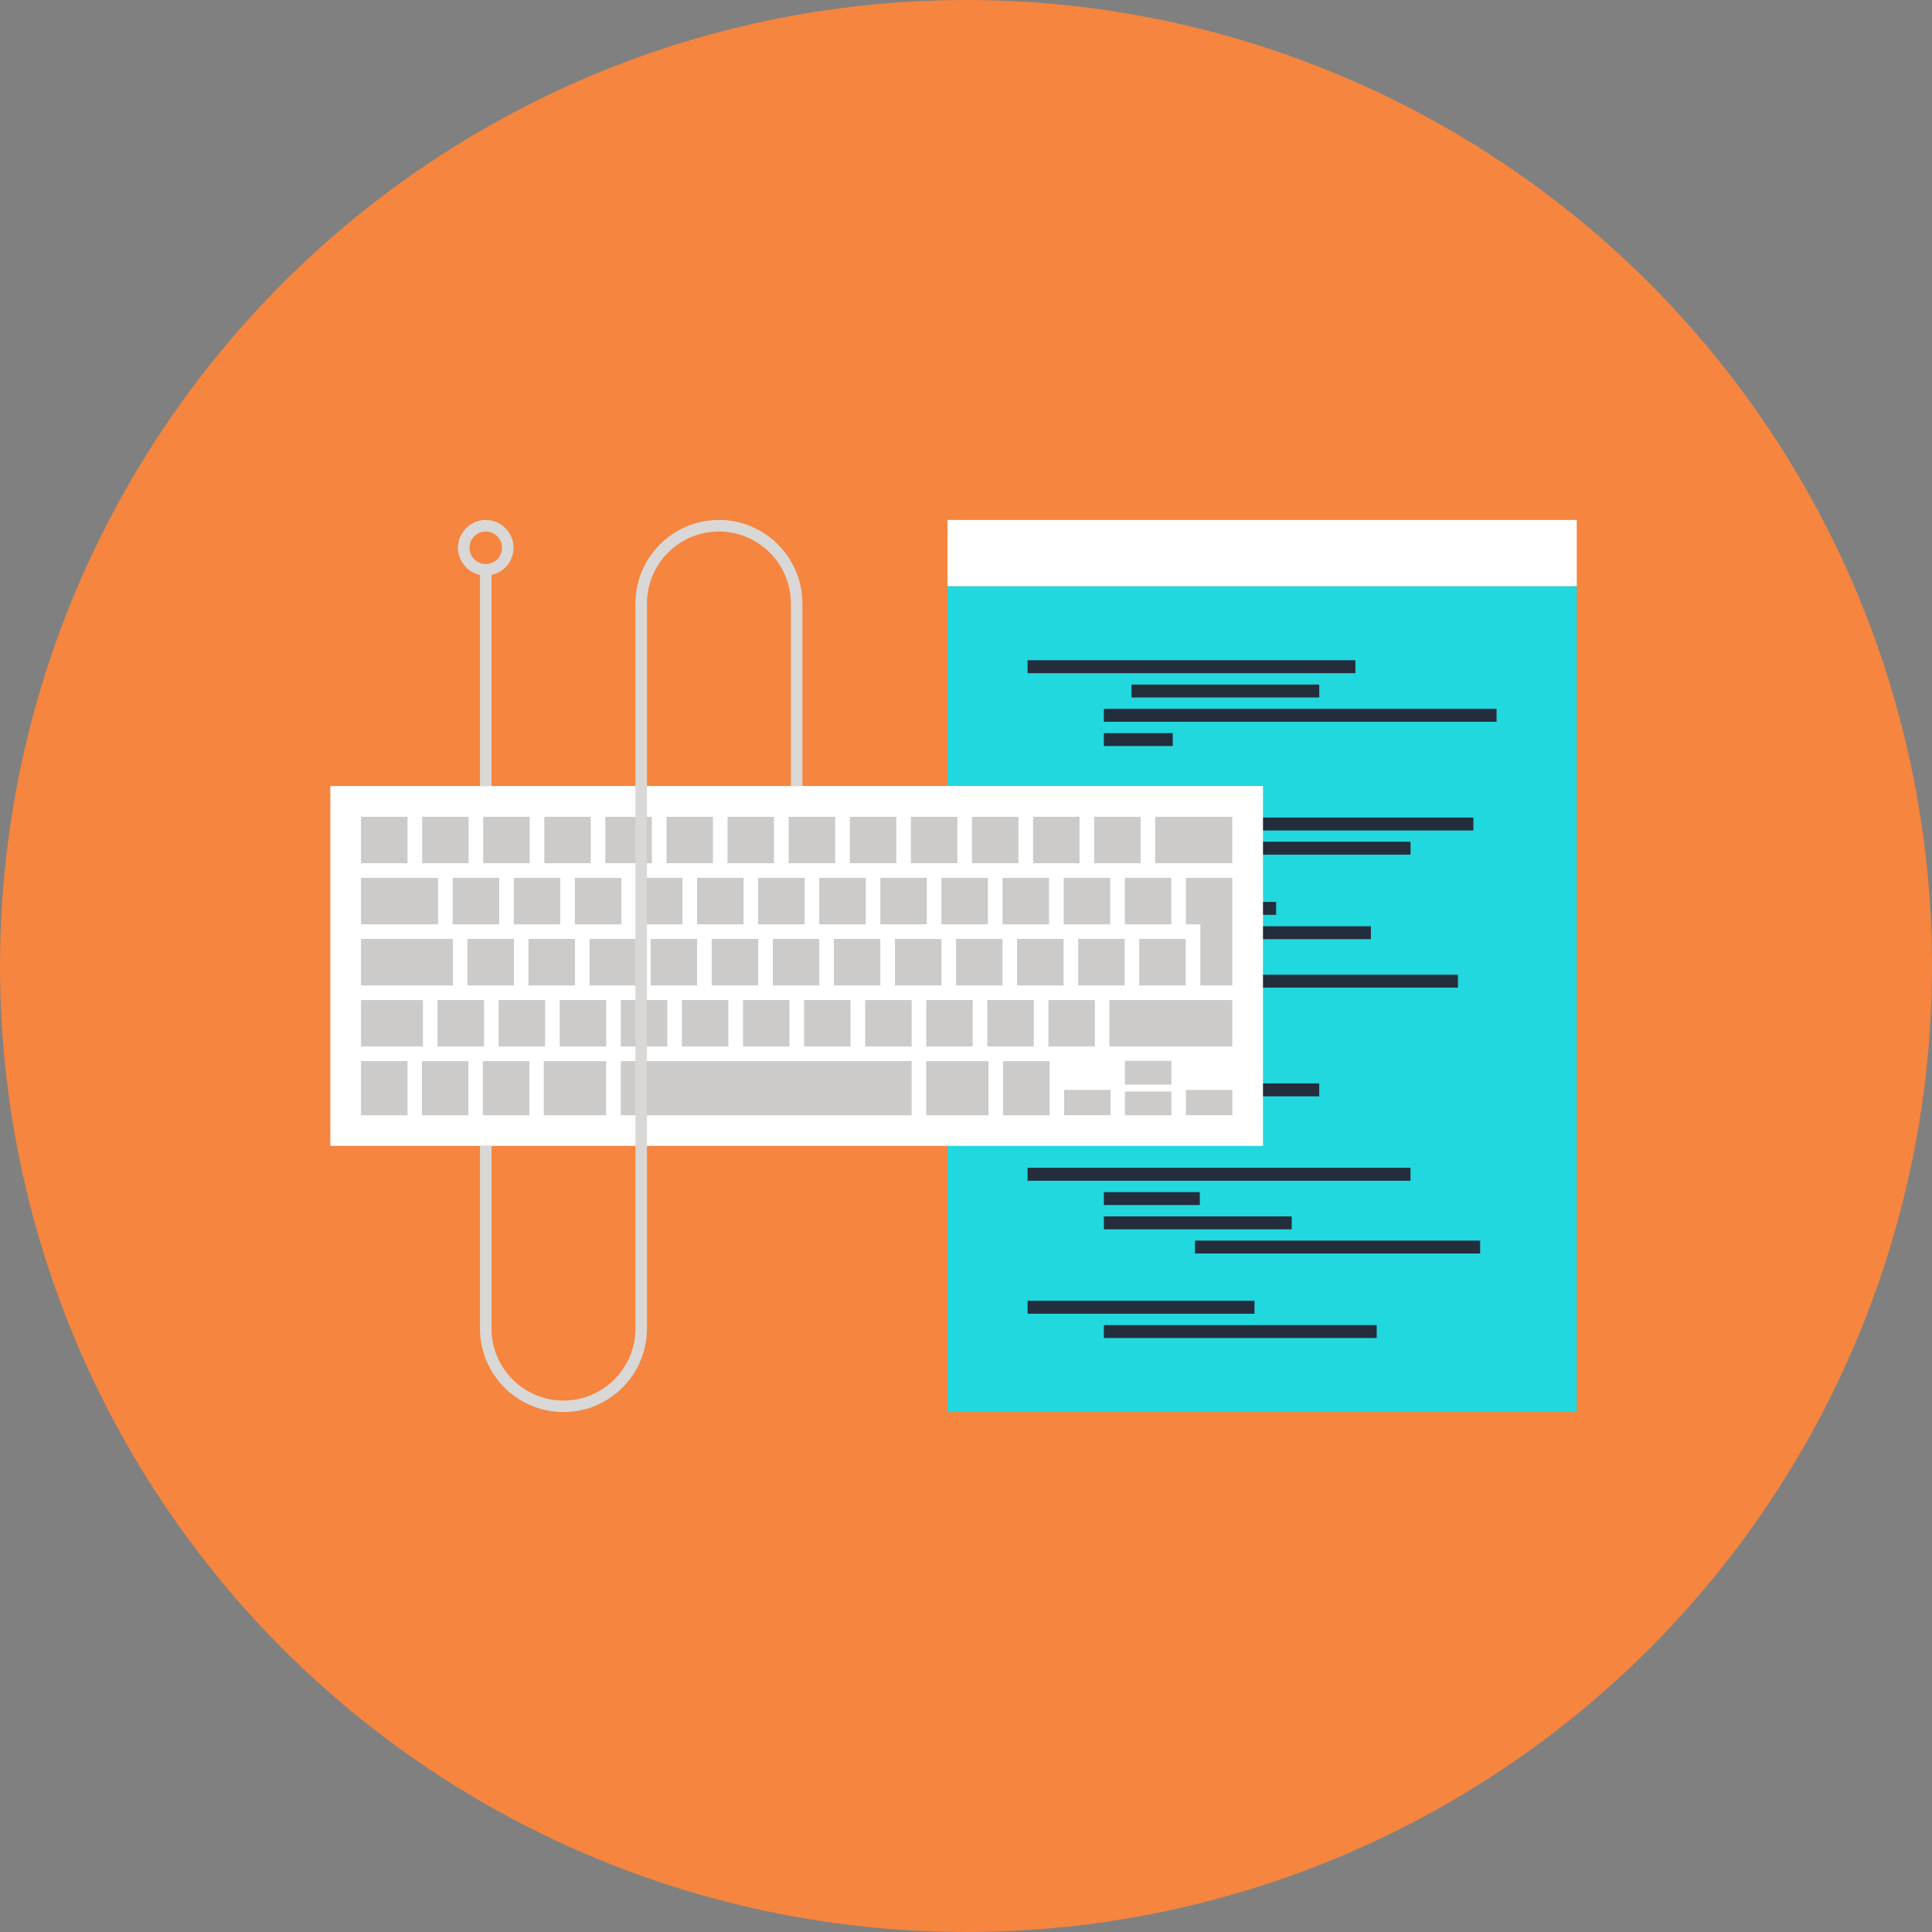 <?xml version="1.0" encoding="UTF-8"?>
<svg width="100px" height="100px" viewBox="0 0 100 100" version="1.1" xmlns="http://www.w3.org/2000/svg" xmlns:xlink="http://www.w3.org/1999/xlink">
    <rect x="0" y="0" width="100" height="100" fill="#808080" stroke="none"/>
    <!-- Generator: Sketch 41.2 (35397) - http://www.bohemiancoding.com/sketch -->
    <title>keyboard</title>
    <desc>Created with Sketch.</desc>
    <defs></defs>
    <g id="Page-1" stroke="none" stroke-width="1" fill="none" fill-rule="evenodd">
        <g id="Desktop-HD" transform="translate(-1253, -1108)">
            <g id="SECTION-3" transform="translate(0, 1028)">
                <g id="Group-20" transform="translate(280, 80)">
                    <g id="Group-11" transform="translate(926, 0)">
                        <g id="keyboard" transform="translate(47, 0)">
                            <g id="Layer_1">
                                <circle id="Oval" fill="#F5853F" cx="50" cy="50" r="50"></circle>
                                <rect id="Rectangle-path" fill="#21D8DE" x="49.039" y="30.336" width="32.574" height="42.748"></rect>
                                <rect id="Rectangle-path" fill="#FFFFFF" x="49.039" y="26.913" width="32.574" height="3.426"></rect>
                                <g id="Group" transform="translate(53.125, 33.984)" fill="#242D3C">
                                    <rect id="Rectangle-path" x="0.062" y="0.19" width="16.968" height="0.669"></rect>
                                    <rect id="Rectangle-path" x="5.443" y="1.448" width="9.716" height="0.669"></rect>
                                    <rect id="Rectangle-path" x="4.011" y="2.705" width="20.326" height="0.669"></rect>
                                    <rect id="Rectangle-path" x="4.011" y="3.962" width="3.566" height="0.669"></rect>
                                    <rect id="Rectangle-path" x="0.062" y="7.074" width="8.112" height="0.67"></rect>
                                    <rect id="Rectangle-path" x="4.011" y="8.332" width="19.125" height="0.669"></rect>
                                    <rect id="Rectangle-path" x="4.011" y="9.583" width="15.874" height="0.669"></rect>
                                    <rect id="Rectangle-path" x="0.062" y="12.699" width="12.865" height="0.669"></rect>
                                    <rect id="Rectangle-path" x="4.011" y="13.958" width="13.822" height="0.669"></rect>
                                    <rect id="Rectangle-path" x="4.011" y="15.209" width="4.166" height="0.669"></rect>
                                    <rect id="Rectangle-path" x="6.52" y="16.467" width="15.817" height="0.669"></rect>
                                    <rect id="Rectangle-path" x="4.011" y="17.725" width="5.717" height="0.669"></rect>
                                    <rect id="Rectangle-path" x="0.062" y="20.837" width="8.912" height="0.669"></rect>
                                    <rect id="Rectangle-path" x="4.049" y="22.093" width="11.109" height="0.669"></rect>
                                    <rect id="Rectangle-path" x="4.049" y="23.351" width="6.833" height="0.668"></rect>
                                    <rect id="Rectangle-path" x="0.062" y="26.461" width="19.819" height="0.67"></rect>
                                    <rect id="Rectangle-path" x="4.011" y="27.719" width="4.966" height="0.67"></rect>
                                    <rect id="Rectangle-path" x="4.011" y="28.977" width="9.723" height="0.669"></rect>
                                    <rect id="Rectangle-path" x="8.727" y="30.229" width="14.761" height="0.668"></rect>
                                    <rect id="Rectangle-path" x="0.062" y="33.345" width="11.746" height="0.669"></rect>
                                    <rect id="Rectangle-path" x="4.011" y="34.603" width="14.122" height="0.668"></rect>
                                </g>
                                <rect id="Rectangle-path" fill="#FFFFFF" x="17.097" y="40.684" width="48.275" height="18.626"></rect>
                                <g id="Group" transform="translate(18.555, 42.188)" fill="#CCCBCA">
                                    <rect id="Rectangle-path" x="0.131" y="0.09" width="2.406" height="2.403"></rect>
                                    <rect id="Rectangle-path" x="39.665" y="3.251" width="2.404" height="2.404"></rect>
                                    <rect id="Rectangle-path" x="36.503" y="3.251" width="2.405" height="2.404"></rect>
                                    <rect id="Rectangle-path" x="33.336" y="3.251" width="2.406" height="2.404"></rect>
                                    <rect id="Rectangle-path" x="30.174" y="3.251" width="2.404" height="2.404"></rect>
                                    <rect id="Rectangle-path" x="27.013" y="3.251" width="2.403" height="2.404"></rect>
                                    <rect id="Rectangle-path" x="23.851" y="3.251" width="2.406" height="2.404"></rect>
                                    <rect id="Rectangle-path" x="20.688" y="3.251" width="2.406" height="2.404"></rect>
                                    <rect id="Rectangle-path" x="17.525" y="3.251" width="2.406" height="2.404"></rect>
                                    <rect id="Rectangle-path" x="14.362" y="3.251" width="2.405" height="2.404"></rect>
                                    <rect id="Rectangle-path" x="11.2" y="3.251" width="2.406" height="2.404"></rect>
                                    <rect id="Rectangle-path" x="8.039" y="3.251" width="2.405" height="2.404"></rect>
                                    <rect id="Rectangle-path" x="4.878" y="3.251" width="2.406" height="2.404"></rect>
                                    <rect id="Rectangle-path" x="5.639" y="6.412" width="2.404" height="2.406"></rect>
                                    <rect id="Rectangle-path" x="4.09" y="9.574" width="2.406" height="2.403"></rect>
                                    <rect id="Rectangle-path" x="7.252" y="9.574" width="2.405" height="2.403"></rect>
                                    <rect id="Rectangle-path" x="10.416" y="9.574" width="2.405" height="2.403"></rect>
                                    <rect id="Rectangle-path" x="13.578" y="9.574" width="2.405" height="2.403"></rect>
                                    <rect id="Rectangle-path" x="16.739" y="9.574" width="2.406" height="2.403"></rect>
                                    <rect id="Rectangle-path" x="19.903" y="9.574" width="2.404" height="2.403"></rect>
                                    <rect id="Rectangle-path" x="23.065" y="9.574" width="2.404" height="2.403"></rect>
                                    <rect id="Rectangle-path" x="26.226" y="9.574" width="2.406" height="2.403"></rect>
                                    <rect id="Rectangle-path" x="29.387" y="9.574" width="2.404" height="2.403"></rect>
                                    <rect id="Rectangle-path" x="32.548" y="9.574" width="2.406" height="2.403"></rect>
                                    <rect id="Rectangle-path" x="35.71" y="9.574" width="2.404" height="2.403"></rect>
                                    <rect id="Rectangle-path" x="38.865" y="9.574" width="6.363" height="2.403"></rect>
                                    <rect id="Rectangle-path" x="8.8" y="6.412" width="2.406" height="2.406"></rect>
                                    <rect id="Rectangle-path" x="11.962" y="6.412" width="2.405" height="2.406"></rect>
                                    <rect id="Rectangle-path" x="15.123" y="6.412" width="2.404" height="2.406"></rect>
                                    <rect id="Rectangle-path" x="18.284" y="6.412" width="2.406" height="2.406"></rect>
                                    <rect id="Rectangle-path" x="21.445" y="6.412" width="2.405" height="2.406"></rect>
                                    <rect id="Rectangle-path" x="24.608" y="6.412" width="2.404" height="2.406"></rect>
                                    <rect id="Rectangle-path" x="27.769" y="6.412" width="2.404" height="2.406"></rect>
                                    <rect id="Rectangle-path" x="30.929" y="6.412" width="2.404" height="2.406"></rect>
                                    <rect id="Rectangle-path" x="34.09" y="6.412" width="2.406" height="2.406"></rect>
                                    <rect id="Rectangle-path" x="37.252" y="6.412" width="2.405" height="2.406"></rect>
                                    <rect id="Rectangle-path" x="40.413" y="6.412" width="2.404" height="2.406"></rect>
                                    <rect id="Rectangle-path" x="3.295" y="0.09" width="2.404" height="2.403"></rect>
                                    <rect id="Rectangle-path" x="6.457" y="0.09" width="2.405" height="2.403"></rect>
                                    <rect id="Rectangle-path" x="9.619" y="0.09" width="2.405" height="2.403"></rect>
                                    <rect id="Rectangle-path" x="12.779" y="0.09" width="2.406" height="2.403"></rect>
                                    <rect id="Rectangle-path" x="15.942" y="0.09" width="2.406" height="2.403"></rect>
                                    <rect id="Rectangle-path" x="19.103" y="0.09" width="2.403" height="2.403"></rect>
                                    <rect id="Rectangle-path" x="22.265" y="0.09" width="2.405" height="2.403"></rect>
                                    <rect id="Rectangle-path" x="25.432" y="0.09" width="2.405" height="2.403"></rect>
                                    <rect id="Rectangle-path" x="28.594" y="0.09" width="2.404" height="2.403"></rect>
                                    <rect id="Rectangle-path" x="31.754" y="0.09" width="2.405" height="2.403"></rect>
                                    <rect id="Rectangle-path" x="34.916" y="0.09" width="2.403" height="2.403"></rect>
                                    <rect id="Rectangle-path" x="38.078" y="0.09" width="2.406" height="2.403"></rect>
                                    <rect id="Rectangle-path" x="41.239" y="0.09" width="3.987" height="2.403"></rect>
                                    <rect id="Rectangle-path" x="0.131" y="3.251" width="3.99" height="2.404"></rect>
                                    <rect id="Rectangle-path" x="0.131" y="6.412" width="4.752" height="2.406"></rect>
                                    <rect id="Rectangle-path" x="0.131" y="9.574" width="3.206" height="2.403"></rect>
                                    <rect id="Rectangle-path" x="0.131" y="12.735" width="2.406" height="2.804"></rect>
                                    <rect id="Rectangle-path" x="3.284" y="12.735" width="2.406" height="2.804"></rect>
                                    <rect id="Rectangle-path" x="6.438" y="12.735" width="2.406" height="2.804"></rect>
                                    <rect id="Rectangle-path" x="9.59" y="12.735" width="3.226" height="2.804"></rect>
                                    <rect id="Rectangle-path" x="13.575" y="12.735" width="15.055" height="2.804"></rect>
                                    <rect id="Rectangle-path" x="29.387" y="12.735" width="3.226" height="2.804"></rect>
                                    <rect id="Rectangle-path" x="33.368" y="12.735" width="2.406" height="2.804"></rect>
                                    <rect id="Rectangle-path" x="36.523" y="14.225" width="2.406" height="1.308"></rect>
                                    <rect id="Rectangle-path" x="39.671" y="14.309" width="2.406" height="1.23"></rect>
                                    <rect id="Rectangle-path" x="39.671" y="12.722" width="2.406" height="1.23"></rect>
                                    <rect id="Rectangle-path" x="42.826" y="14.225" width="2.405" height="1.308"></rect>
                                    <polygon id="Shape" points="43.575 8.817 43.575 5.655 42.825 5.655 42.825 3.251 45.229 3.251 45.229 8.817"></polygon>
                                </g>
                                <g id="Group" transform="translate(23.633, 26.758)" fill="#D9D8D7">
                                    <path d="M5.533,46.331 C3.15,46.331 1.211,44.391 1.211,42.01 L1.211,32.556 L1.809,32.556 L1.809,42.01 C1.809,44.064 3.479,45.735 5.533,45.735 C7.587,45.735 9.257,44.064 9.257,42.01 L9.257,4.476 C9.257,2.093 11.196,0.155 13.578,0.155 C15.961,0.155 17.9,2.093 17.9,4.476 L17.9,13.931 L17.303,13.931 L17.303,4.476 C17.303,2.423 15.632,0.753 13.578,0.753 C11.525,0.753 9.854,2.423 9.854,4.476 L9.854,42.01 C9.854,44.391 7.916,46.331 5.533,46.331 Z" id="Shape"></path>
                                    <rect id="Rectangle-path" x="1.211" y="2.733" width="0.597" height="11.197"></rect>
                                    <path d="M1.51,3.032 C0.717,3.032 0.072,2.387 0.072,1.594 C0.072,0.8 0.718,0.155 1.51,0.155 C2.303,0.155 2.948,0.8 2.948,1.594 C2.948,2.387 2.303,3.032 1.51,3.032 Z M1.51,0.753 C1.046,0.753 0.668,1.129 0.668,1.595 C0.668,2.058 1.046,2.437 1.51,2.437 C1.974,2.437 2.352,2.058 2.352,1.595 C2.351,1.129 1.974,0.753 1.51,0.753 Z" id="Shape"></path>
                                </g>
                            </g>
                        </g>
                    </g>
                </g>
            </g>
        </g>
    </g>
</svg>